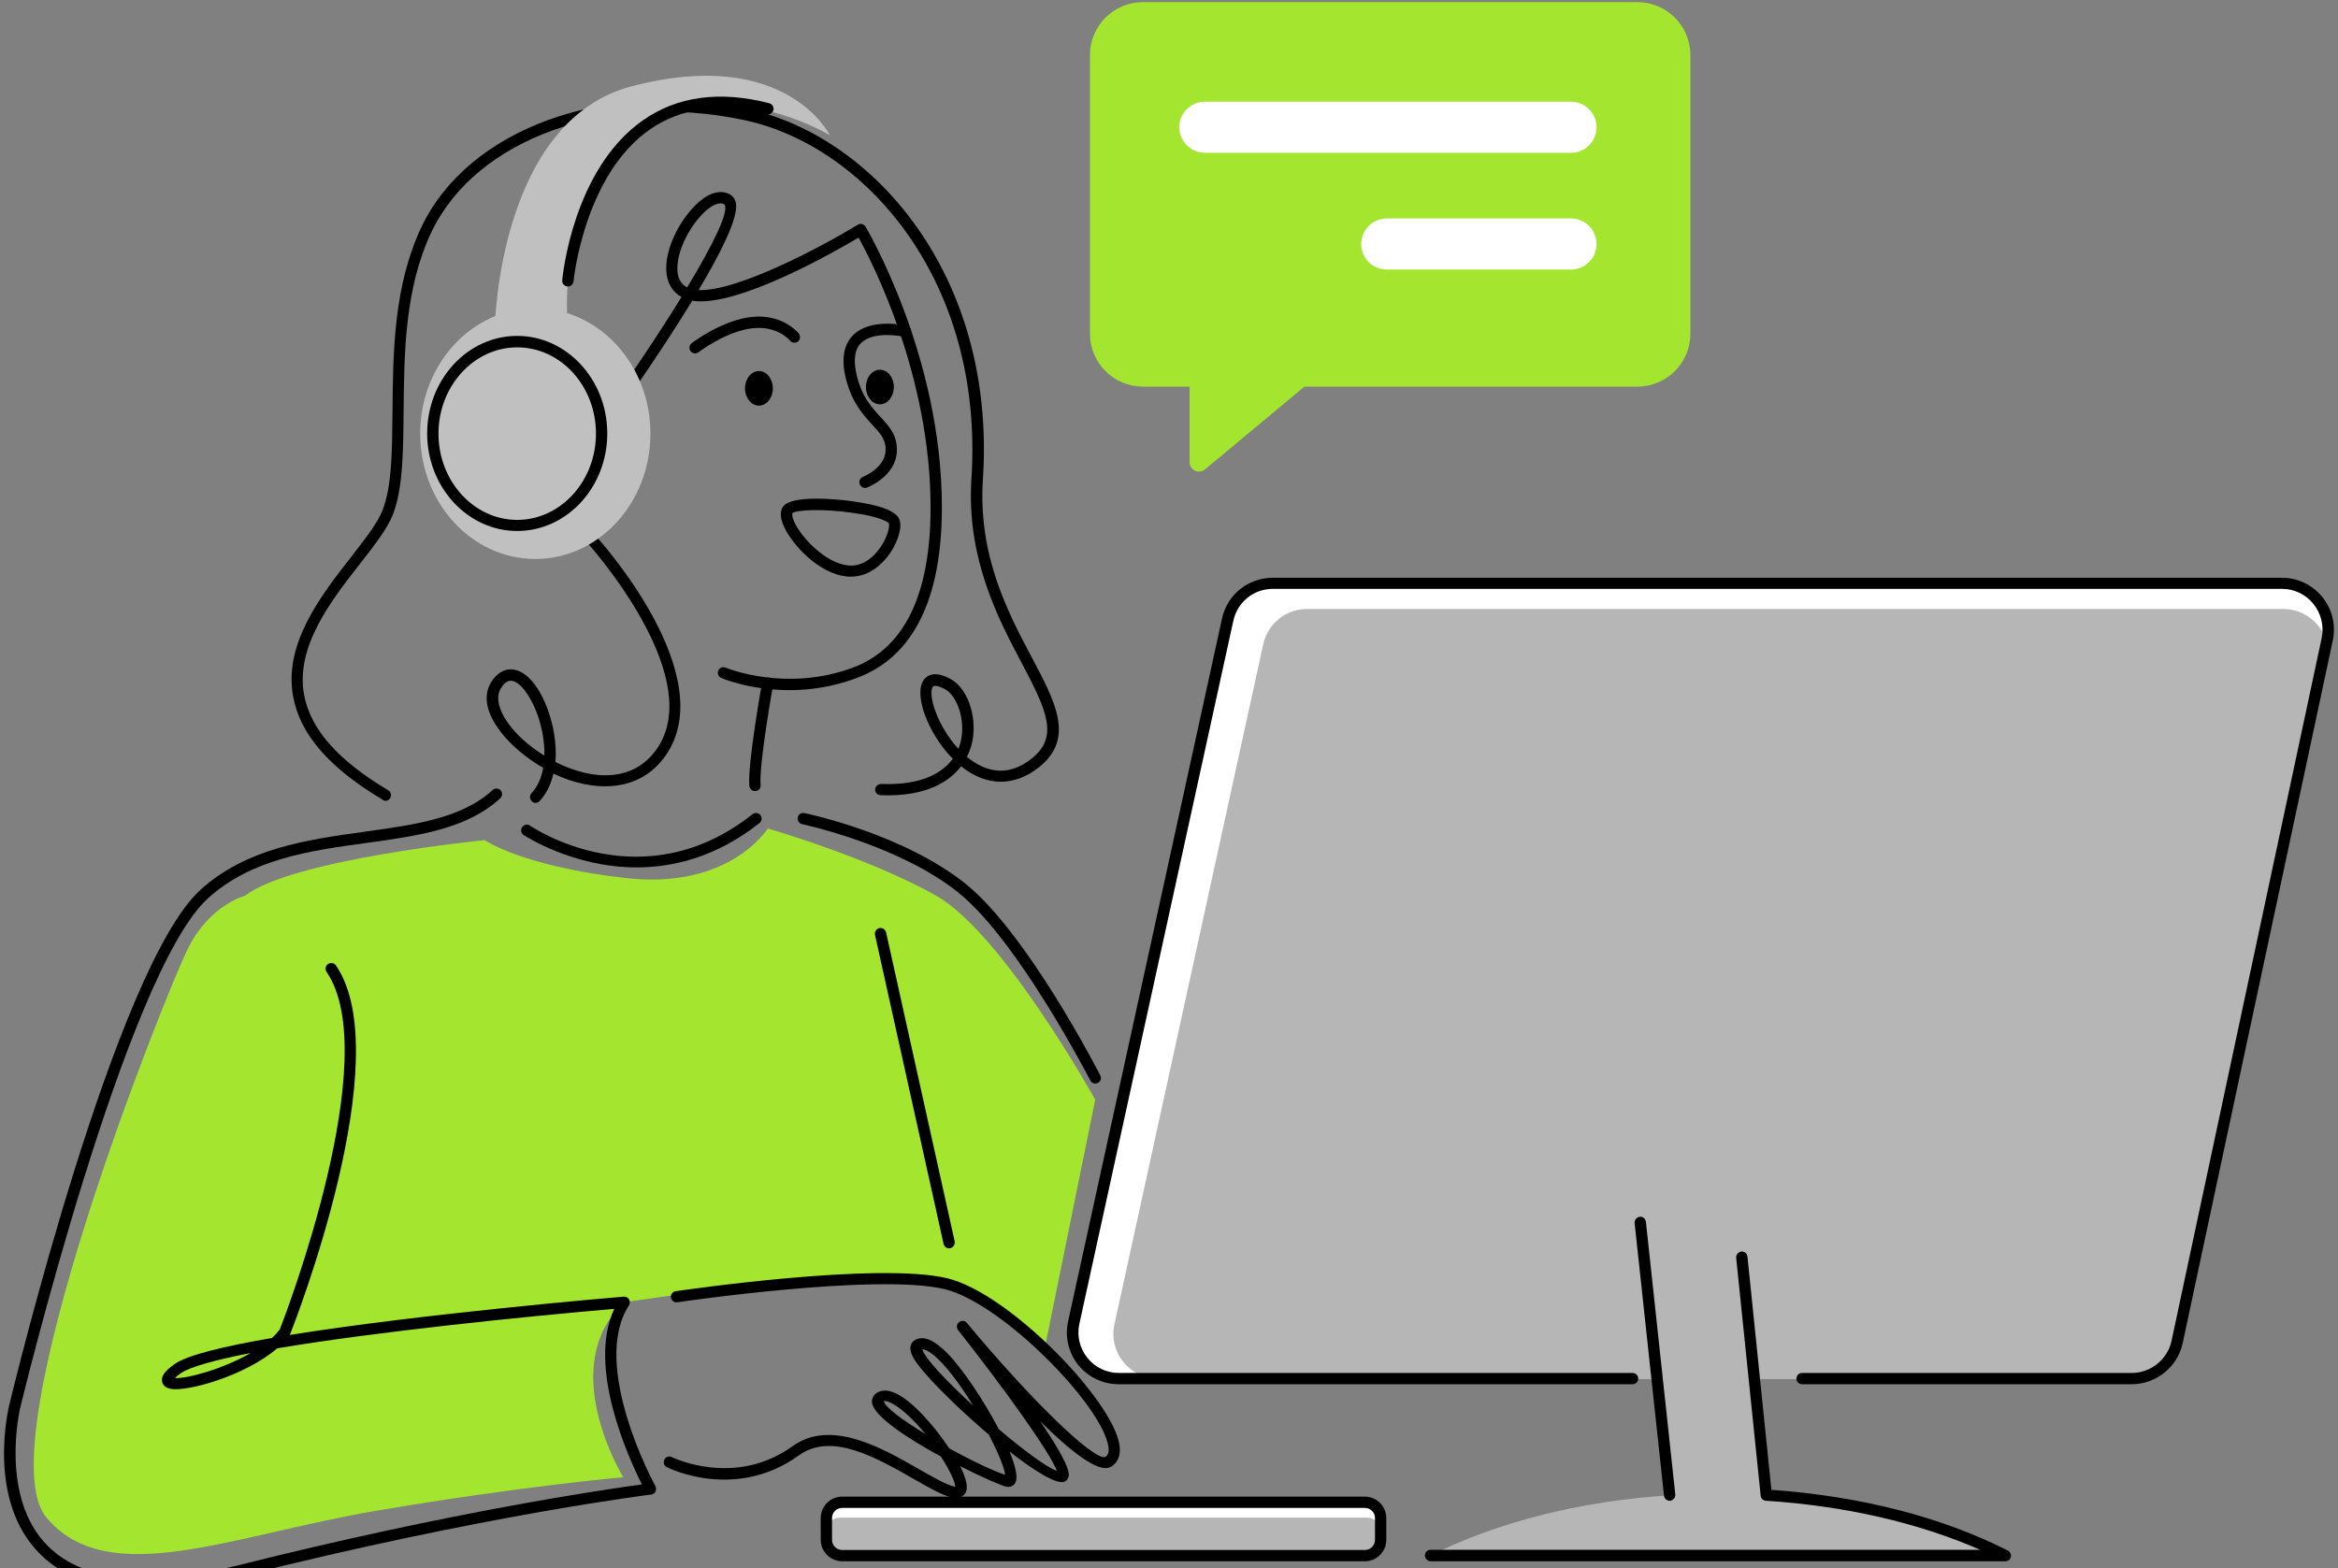 <svg width="398" height="267" viewBox="0 0 398 267" fill="none" xmlns="http://www.w3.org/2000/svg">
<rect x="0" y="0" width="398" height="267" fill="#808080" stroke="none"/>
<path d="M232.334 264.872H143.368C141.86 264.872 140.674 263.656 140.674 262.184V258.472C140.674 256.968 141.892 255.784 143.368 255.784H232.334C233.841 255.784 235.028 257 235.028 258.472V262.184C235.06 263.656 233.841 264.872 232.334 264.872Z" fill="white"/>
<path d="M41.702 152.52C41.702 152.52 35.737 154.024 32.017 161.448C28.296 168.872 -2.556 245.896 7.899 258.376C18.354 270.856 39.233 261.448 64.088 257.224C88.943 253 106.102 251.528 106.102 251.528C106.102 251.528 94.492 232.68 106.262 221.736C106.262 221.736 145.389 215.528 161.072 218.504C161.072 218.504 172.586 224.04 177.845 229.576L186.44 187.24C186.44 187.24 170.758 158.952 159.34 152.488C147.891 146.024 130.7 141.064 130.7 141.064C130.7 141.064 124.254 151.496 106.615 149.512C88.943 147.528 82.497 143.048 82.497 143.048C82.497 143.048 49.752 146.28 41.702 152.52Z" fill="#A4E62F"/>
<path d="M232.751 264.872H142.919C141.669 264.872 140.642 263.848 140.642 262.6V260.68C140.642 259.432 141.669 258.408 142.919 258.408H232.751C234.002 258.408 235.029 259.432 235.029 260.68V262.6C235.061 263.848 234.034 264.872 232.751 264.872Z" fill="#B6B6B6"/>
<path d="M91.125 136.712C91.381 136.712 91.638 136.616 91.83 136.424C93.049 135.112 93.819 133.48 94.204 131.72C100.874 134.888 108.764 135.112 113.286 128.68C122.908 114.984 102.029 91.88 101.131 90.92C100.907 90.696 100.618 90.568 100.297 90.6C95.968 91.176 92.504 90.184 90.323 87.72C87.789 84.904 87.084 80.392 88.335 75.304C88.816 73.384 89.682 72.232 90.996 71.752C94.075 70.632 99.046 73.576 100.714 74.824C100.907 74.984 101.163 75.048 101.42 75.016C101.676 74.984 101.901 74.824 102.061 74.632C103.536 72.616 111.618 61.416 117.84 51.208C125.409 52.392 141.83 43.016 146.159 40.456C148.468 44.648 158.411 63.912 158.411 86.408C158.411 101.224 153.953 110.408 145.197 113.672C133.78 117.928 123.645 113.736 123.517 113.672C123.036 113.448 122.459 113.704 122.266 114.184C122.074 114.664 122.298 115.24 122.779 115.432C123.228 115.624 133.716 120.008 145.871 115.432C155.46 111.848 160.335 102.056 160.335 86.376C160.367 60.52 147.474 38.824 147.346 38.6C147.218 38.376 146.993 38.216 146.737 38.152C146.48 38.088 146.223 38.12 145.999 38.28C140.354 41.736 125.602 49.672 118.931 49.384C122.811 42.856 125.698 37.032 125.281 34.632C125.153 33.864 124.736 33.448 124.447 33.224C123.357 32.488 121.945 32.52 120.47 33.32C117.103 35.176 113.222 41.256 113.414 46.024C113.511 48.104 114.409 49.672 116.012 50.568C111.875 57.288 106.519 65.256 101.099 72.744C99.175 71.496 94.139 68.616 90.387 69.96C88.463 70.664 87.148 72.296 86.507 74.856C85.095 80.552 85.961 85.704 88.944 89C90.74 90.984 94.107 93.192 100.105 92.552C102.703 95.528 119.925 115.976 111.779 127.56C107.77 133.288 100.714 132.872 94.556 129.736C94.813 126.696 94.204 123.464 93.274 120.904C91.83 116.872 89.617 114.28 87.372 113.992C86.41 113.864 84.999 114.12 83.748 115.944C80.894 120.104 85.256 125.864 90.483 129.48C91.125 129.928 91.798 130.344 92.472 130.728C92.183 132.392 91.542 133.896 90.483 135.048C90.131 135.432 90.131 136.04 90.515 136.392C90.676 136.616 90.9 136.712 91.125 136.712ZM86.923 115.912C86.988 115.912 87.052 115.912 87.116 115.912C88.527 116.104 90.291 118.408 91.445 121.544C92.247 123.72 92.728 126.28 92.664 128.648C92.279 128.424 91.927 128.168 91.574 127.944C86.282 124.296 83.588 119.592 85.352 117.064C85.993 116.04 86.603 115.912 86.923 115.912ZM122.651 34.632C122.908 34.632 123.132 34.696 123.324 34.824C124.158 35.944 121.464 41.512 116.974 48.936C115.916 48.392 115.371 47.4 115.307 45.96C115.146 42.024 118.546 36.584 121.368 35.016C121.849 34.76 122.298 34.632 122.651 34.632Z" fill="black"/>
<path d="M24.609 270.696C29.387 270.696 34.84 269.928 40.933 268.392C82.177 258.024 110.592 254.504 110.849 254.472C111.169 254.44 111.458 254.248 111.586 253.96C111.715 253.672 111.715 253.352 111.586 253.064C111.458 252.872 100.393 232.52 107.064 222.28C107.257 221.96 107.257 221.576 107.096 221.256C106.904 220.936 106.551 220.744 106.198 220.776C104.242 220.936 71.529 223.72 49.304 227.304C49.336 227.24 49.368 227.208 49.4 227.144C50.17 225.224 67.841 179.976 57.193 164.392C56.905 163.944 56.295 163.848 55.846 164.136C55.397 164.424 55.301 165.032 55.59 165.48C65.436 179.88 48.662 223.752 47.636 226.344C47.251 226.856 46.802 227.368 46.289 227.816C38.143 229.224 31.857 230.728 29.708 232.264C28.04 233.448 27.399 234.344 27.591 235.24C27.655 235.592 27.944 236.232 28.97 236.456C31.761 237.064 41.767 234.248 47.187 229.576C63.704 226.792 88.591 224.232 104.563 222.856C99.912 232.776 107 248.232 109.277 252.744C103.12 253.576 76.725 257.416 40.484 266.536C25.122 270.408 14.25 269.288 8.188 263.272C-0.183 254.984 3.409 239.848 3.442 239.688C3.634 238.952 21.337 165.768 35.385 152.968C42.761 146.248 52.735 144.84 62.357 143.528C71.209 142.312 79.547 141.128 85.16 135.912C85.544 135.56 85.576 134.952 85.224 134.568C84.871 134.184 84.262 134.152 83.877 134.504C78.681 139.304 70.631 140.424 62.1 141.608C52.19 142.984 41.927 144.424 34.102 151.528C19.638 164.712 2.319 236.168 1.581 239.208C1.421 239.88 -2.331 255.496 6.809 264.584C10.882 268.68 16.847 270.696 24.609 270.696ZM42.665 230.376C37.886 233.128 31.857 234.76 29.772 234.632C29.965 234.44 30.285 234.152 30.799 233.8C32.402 232.712 36.732 231.528 42.665 230.376Z" fill="black"/>
<path d="M128.52 134.696C128.552 134.696 128.584 134.696 128.616 134.696C129.161 134.632 129.546 134.184 129.482 133.64C129.161 130.248 131.599 116.616 131.631 116.488C131.727 115.976 131.374 115.464 130.861 115.368C130.316 115.304 129.835 115.624 129.738 116.136C129.642 116.712 127.237 130.152 127.558 133.8C127.622 134.312 128.039 134.696 128.52 134.696Z" fill="black"/>
<path d="M65.596 136.36C65.916 136.36 66.237 136.2 66.429 135.88C66.686 135.432 66.558 134.824 66.109 134.568C57.545 129.48 52.863 124.168 51.773 118.344C50.233 110.152 56.359 102.28 61.298 95.976C63.767 92.808 65.916 90.056 66.878 87.624C68.578 83.24 68.642 77.128 68.706 70.056C68.803 60.232 68.867 49.128 73.453 39.496C81.022 23.592 103.376 15.56 126.595 20.424C147.025 24.712 167.551 47.528 165.37 81.448C164.472 95.048 169.956 105.384 173.933 112.904C178.23 121.032 180.251 125.448 175.665 129.128C171.239 132.68 167.326 131.112 164.6 128.872C164.953 128.168 165.177 127.528 165.338 127.016C166.556 122.632 164.921 117.32 161.842 115.624C159.052 114.088 157.769 115.048 157.256 115.752C155.46 118.184 157.993 124.968 162.195 129.192C160.495 131.496 157.031 133.768 149.975 133.48C149.462 133.512 149.013 133.864 148.981 134.408C148.949 134.952 149.366 135.368 149.911 135.4C157.737 135.688 161.617 133.064 163.606 130.472C167.903 133.928 172.682 133.992 176.915 130.6C182.945 125.736 179.738 119.656 175.665 111.976C171.559 104.232 166.46 94.6 167.326 81.544C169.603 46.536 148.276 22.952 127.044 18.504C102.959 13.48 79.707 21.928 71.753 38.632C67.007 48.616 66.91 59.976 66.814 69.992C66.75 76.872 66.718 82.824 65.114 86.888C64.281 89.064 62.196 91.688 59.823 94.76C54.659 101.384 48.213 109.608 49.913 118.664C51.099 125.064 56.102 130.792 65.147 136.168C65.275 136.296 65.435 136.36 65.596 136.36ZM159.212 116.776C159.661 116.776 160.302 117.032 160.88 117.352C162.932 118.472 164.504 122.728 163.477 126.536C163.381 126.824 163.285 127.176 163.157 127.496C159.436 123.496 157.929 118.12 158.795 116.936C158.859 116.84 159.02 116.776 159.212 116.776Z" fill="black"/>
<path d="M147.25 83.08C147.378 83.08 147.474 83.048 147.603 83.016C147.795 82.952 152.413 81.096 152.67 76.968C152.83 74.184 151.419 72.648 149.912 71.016C148.436 69.416 146.769 67.624 145.871 64.04C145.229 61.448 145.454 59.56 146.544 58.44C148.757 56.2 153.857 57.32 153.921 57.352C154.434 57.448 154.947 57.16 155.075 56.616C155.204 56.104 154.883 55.592 154.37 55.464C154.113 55.4 148.18 54.056 145.197 57.096C143.594 58.728 143.177 61.224 144.011 64.52C145.037 68.584 146.961 70.664 148.501 72.328C149.912 73.864 150.874 74.888 150.746 76.84C150.553 79.752 146.929 81.192 146.897 81.192C146.416 81.384 146.159 81.928 146.352 82.44C146.512 82.856 146.865 83.08 147.25 83.08Z" fill="black"/>
<path d="M129.192 69.064C127.881 69.064 126.819 67.746 126.819 66.12C126.819 64.494 127.881 63.176 129.192 63.176C130.503 63.176 131.565 64.494 131.565 66.12C131.565 67.746 130.503 69.064 129.192 69.064Z" fill="black"/>
<path d="M147.411 65.896C147.411 67.528 148.469 68.84 149.784 68.84C151.099 68.84 152.157 67.528 152.157 65.896C152.157 64.264 151.099 62.952 149.784 62.952C148.469 62.952 147.411 64.264 147.411 65.896Z" fill="black"/>
<path d="M118.32 60.168C118.513 60.168 118.737 60.104 118.897 59.976C118.93 59.944 123.708 56.328 128.198 55.88C132.367 55.464 134.388 57.896 134.484 57.992C134.805 58.408 135.414 58.472 135.831 58.152C136.248 57.832 136.312 57.224 135.992 56.808C135.895 56.68 133.265 53.416 128.006 53.96C122.97 54.472 117.935 58.28 117.743 58.44C117.326 58.76 117.23 59.368 117.55 59.784C117.743 60.04 118.032 60.168 118.32 60.168Z" fill="black"/>
<path d="M144.846 98.184C147.058 98.184 149.143 97.096 150.843 95.08C152.607 92.968 153.633 90.088 153.152 88.552C152.703 87.048 149.849 85.96 144.653 85.288C142.985 85.064 134.583 84.136 133.236 86.344C132.723 87.208 132.819 88.392 133.588 89.928C135.064 92.936 139.425 97.64 144.076 98.152C144.332 98.184 144.589 98.184 144.846 98.184ZM151.324 89.128C151.484 89.768 150.971 91.912 149.368 93.864C148.341 95.112 146.609 96.552 144.3 96.264C140.58 95.848 136.635 91.752 135.32 89.096C134.775 87.976 134.839 87.432 134.903 87.368C135.481 86.856 139.842 86.536 145.262 87.336C149.656 87.944 151.132 88.84 151.324 89.128Z" fill="black"/>
<path d="M277.907 234.728H190.48C185.445 234.728 181.693 230.088 182.783 225.192L208.985 105.512C209.787 101.896 212.962 99.304 216.683 99.304H388.457C393.46 99.304 397.213 103.912 396.154 108.808L370.593 228.488C369.824 232.104 366.617 234.728 362.896 234.728H306.771" fill="white"/>
<path d="M300.711 254.568L294.714 196.424L277.877 195.88L284.227 254.6C268.672 255.592 254.529 259.304 243.528 264.872H284.227H300.679H341.378C330.41 259.304 316.266 255.56 300.711 254.568Z" fill="#B6B6B6"/>
<path d="M396.155 112.904L371.428 228.712C370.691 232.232 367.58 234.728 363.988 234.728H197.152C192.309 234.728 188.653 230.248 189.712 225.48L215.048 109.672C215.818 106.184 218.897 103.688 222.489 103.688H388.715C393.558 103.72 397.182 108.168 396.155 112.904Z" fill="#B6B6B6"/>
<path d="M190.45 235.688H277.909C278.454 235.688 278.871 235.272 278.871 234.728C278.871 234.184 278.454 233.768 277.909 233.768H190.482C188.365 233.768 186.409 232.84 185.094 231.176C183.779 229.544 183.298 227.432 183.747 225.384L209.949 105.704C210.655 102.504 213.413 100.264 216.684 100.264H388.459C390.544 100.264 392.5 101.192 393.815 102.824C395.13 104.456 395.643 106.568 395.226 108.616L369.665 228.296C368.992 231.464 366.137 233.768 362.898 233.768H306.773C306.228 233.768 305.811 234.184 305.811 234.728C305.811 235.272 306.228 235.688 306.773 235.688H362.898C367.035 235.688 370.691 232.744 371.557 228.712L397.118 109.032C397.663 106.408 397.022 103.72 395.322 101.64C393.622 99.56 391.121 98.376 388.459 98.376H216.652C212.483 98.376 208.923 101.224 208.025 105.32L181.823 225C181.245 227.624 181.887 230.312 183.554 232.424C185.254 234.504 187.756 235.688 190.45 235.688Z" fill="black"/>
<path d="M243.561 265.832H341.379C341.828 265.832 342.212 265.544 342.309 265.096C342.405 264.68 342.212 264.232 341.796 264.008C330.506 258.28 316.619 254.728 301.546 253.672L297.473 213.96C297.409 213.416 296.96 213.032 296.414 213.096C295.901 213.16 295.516 213.64 295.549 214.152L299.718 254.664C299.75 255.144 300.135 255.496 300.616 255.528C314.054 256.392 326.562 259.272 337.081 263.88H243.529C242.983 263.88 242.567 264.296 242.567 264.84C242.567 265.384 243.016 265.832 243.561 265.832Z" fill="black"/>
<path d="M284.226 255.528C284.258 255.528 284.291 255.528 284.323 255.528C284.836 255.464 285.221 254.984 285.189 254.472L280.185 208.04C280.121 207.528 279.672 207.08 279.127 207.176C278.614 207.24 278.229 207.72 278.261 208.232L283.264 254.664C283.328 255.176 283.745 255.528 284.226 255.528Z" fill="black"/>
<path d="M143.369 265.832H232.335C234.356 265.832 235.991 264.2 235.991 262.184V258.472C235.991 256.456 234.356 254.824 232.335 254.824H143.369C141.348 254.824 139.713 256.456 139.713 258.472V262.184C139.713 264.168 141.348 265.832 143.369 265.832ZM232.335 256.744C233.297 256.744 234.067 257.512 234.067 258.472V262.184C234.067 263.144 233.297 263.912 232.335 263.912H143.369C142.407 263.912 141.637 263.144 141.637 262.184V258.472C141.637 257.512 142.407 256.744 143.369 256.744H232.335Z" fill="black"/>
<path d="M162.837 255.016C163.703 255.016 164.12 254.568 164.313 254.248C164.922 253.288 164.409 251.56 163.447 249.64C167.167 251.528 170.342 252.904 171.272 253.128C171.946 253.288 172.555 253 172.844 252.456C173.325 251.592 172.876 249.608 171.849 247.144C176.179 250.536 179.996 252.872 181.246 252.264C181.599 252.072 181.856 251.752 181.92 251.368C182.209 250.088 180.06 246.376 177.077 241.992C182.209 247.08 187.051 250.92 189.072 249.768C189.938 249.288 190.868 248.264 190.579 246.088C189.489 238.44 171.785 220.168 161.234 217.64C149.399 214.824 116.43 219.656 115.019 219.848C114.506 219.912 114.121 220.424 114.217 220.936C114.281 221.448 114.794 221.8 115.308 221.736C115.66 221.672 149.335 216.744 160.785 219.496C170.567 221.832 187.693 239.336 188.687 246.344C188.879 247.656 188.334 247.944 188.142 248.072C186.217 248.744 175.474 238.344 164.601 225.256C164.281 224.84 163.671 224.776 163.254 225.128C162.837 225.448 162.773 226.056 163.094 226.472C170.855 236.296 178.841 247.4 179.899 250.44C178.2 249.864 174.191 246.888 170.021 243.336C167.488 238.472 163.864 233.064 161.298 230.44C159.021 228.136 157.225 227.368 155.814 228.136C155.365 228.392 154.403 229.128 155.429 231.08C156.616 233.416 162.485 239.304 168.354 244.296C169.893 247.304 170.984 249.896 171.112 251.112C169.188 250.504 165.403 248.712 161.587 246.6C160.336 244.712 158.925 242.952 157.866 241.768C155.397 238.984 151.933 235.88 149.56 237C148.758 237.352 148.373 238.024 148.437 238.824C148.694 241.096 154.467 244.904 160.175 248.008C161.683 250.344 162.613 252.36 162.613 253.16C162.581 253.16 162.517 253.128 162.453 253.128C160.977 252.744 158.861 251.528 156.391 250.12C150.073 246.504 141.414 241.544 134.903 246.248C125.089 253.32 114.506 248.168 114.377 248.104C113.896 247.848 113.319 248.04 113.095 248.52C112.87 249 113.03 249.576 113.512 249.8C113.993 250.056 125.25 255.56 136.026 247.784C141.542 243.784 149.239 248.232 155.429 251.752C157.995 253.224 160.208 254.504 161.939 254.952C162.356 254.984 162.613 255.016 162.837 255.016ZM150.554 238.536C151.067 238.536 152.254 238.952 154.082 240.552C155.301 241.608 156.487 242.856 157.546 244.168C153.697 241.832 150.554 239.56 150.458 238.536C150.458 238.536 150.522 238.536 150.554 238.536ZM157.032 229.736C157.417 229.736 158.027 230.024 158.732 230.568C160.913 232.264 163.447 235.72 165.66 239.336C161.17 235.208 157.321 231.176 157 229.704C157 229.736 157.032 229.736 157.032 229.736Z" fill="black"/>
<path d="M108.38 147.688C114.73 147.688 122.042 145.864 129.29 140.136C129.707 139.816 129.771 139.208 129.45 138.792C129.13 138.376 128.52 138.312 128.104 138.632C109.47 153.384 91.029 141.096 90.227 140.584C89.778 140.264 89.201 140.392 88.88 140.84C88.591 141.288 88.688 141.864 89.137 142.184C89.265 142.216 97.411 147.688 108.38 147.688Z" fill="black"/>
<path d="M186.442 184.488C186.602 184.488 186.731 184.456 186.891 184.392C187.372 184.136 187.564 183.56 187.308 183.112C186.795 182.12 174.896 159.016 164.441 150.536C153.921 142.056 137.629 138.568 136.924 138.44C136.411 138.344 135.897 138.664 135.801 139.176C135.705 139.688 136.026 140.2 136.539 140.328C136.699 140.36 153.088 143.848 163.222 152.04C173.389 160.264 185.48 183.752 185.608 183.976C185.736 184.296 186.089 184.488 186.442 184.488Z" fill="black"/>
<path d="M161.554 212.552C161.618 212.552 161.682 212.552 161.779 212.52C162.292 212.392 162.612 211.88 162.516 211.368L150.842 158.76C150.714 158.248 150.233 157.928 149.688 158.024C149.174 158.152 148.854 158.664 148.95 159.176L160.624 211.784C160.72 212.232 161.105 212.552 161.554 212.552Z" fill="black"/>
<path d="M278.712 65.832H194.588C189.585 65.832 185.544 61.8 185.544 56.808V9.384C185.544 4.392 189.585 0.36 194.588 0.36H278.712C283.715 0.36 287.756 4.392 287.756 9.384V56.808C287.756 61.8 283.715 65.832 278.712 65.832Z" fill="#A4E62F"/>
<path d="M202.508 62.856V78.696C202.508 80.04 204.112 80.808 205.138 79.912L225.664 62.824H202.508V62.856Z" fill="#A4E62F"/>
<path d="M205.141 26.024H267.423C269.829 26.024 271.785 24.072 271.785 21.672C271.785 19.272 269.829 17.32 267.423 17.32H205.109C202.703 17.32 200.747 19.272 200.747 21.672C200.779 24.072 202.735 26.024 205.141 26.024Z" fill="white"/>
<path d="M236.09 45.896H267.423C269.829 45.896 271.785 43.944 271.785 41.544C271.785 39.144 269.829 37.192 267.423 37.192H236.09C233.684 37.192 231.728 39.144 231.728 41.544C231.728 43.976 233.684 45.896 236.09 45.896Z" fill="white"/>
<path d="M91.126 95.176C80.304 95.176 71.53 85.62 71.53 73.832C71.53 62.044 80.304 52.488 91.126 52.488C101.948 52.488 110.722 62.044 110.722 73.832C110.722 85.62 101.948 95.176 91.126 95.176Z" fill="#C0C0C0"/>
<path d="M88.047 90.408C96.514 90.408 103.377 82.952 103.377 73.8C103.377 64.648 96.482 57.192 88.047 57.192C79.58 57.192 72.717 64.648 72.717 73.8C72.717 82.952 79.612 90.408 88.047 90.408ZM88.047 59.144C95.455 59.144 101.453 65.736 101.453 73.832C101.453 81.928 95.423 88.52 88.047 88.52C80.67 88.52 74.641 81.928 74.641 73.832C74.641 65.736 80.67 59.144 88.047 59.144Z" fill="black"/>
<path d="M84.262 55.336C84.262 55.336 84.968 20.616 107.514 14.696C133.845 7.784 141.285 23.048 141.285 23.048C141.285 23.048 127.302 14.472 114.57 19.624C93.338 28.2 96.706 56.072 96.706 56.072L84.262 55.336Z" fill="#C0C0C0"/>
<path d="M96.673 48.776C97.154 48.776 97.571 48.392 97.635 47.912C97.635 47.72 99.431 29.896 110.56 22.088C115.916 18.344 122.619 17.448 130.476 19.464C130.99 19.592 131.503 19.272 131.663 18.76C131.791 18.248 131.471 17.736 130.958 17.576C122.523 15.4 115.275 16.392 109.438 20.488C97.571 28.808 95.775 46.952 95.711 47.72C95.647 48.264 96.064 48.712 96.577 48.776C96.609 48.776 96.641 48.776 96.673 48.776Z" fill="black"/>
</svg>
